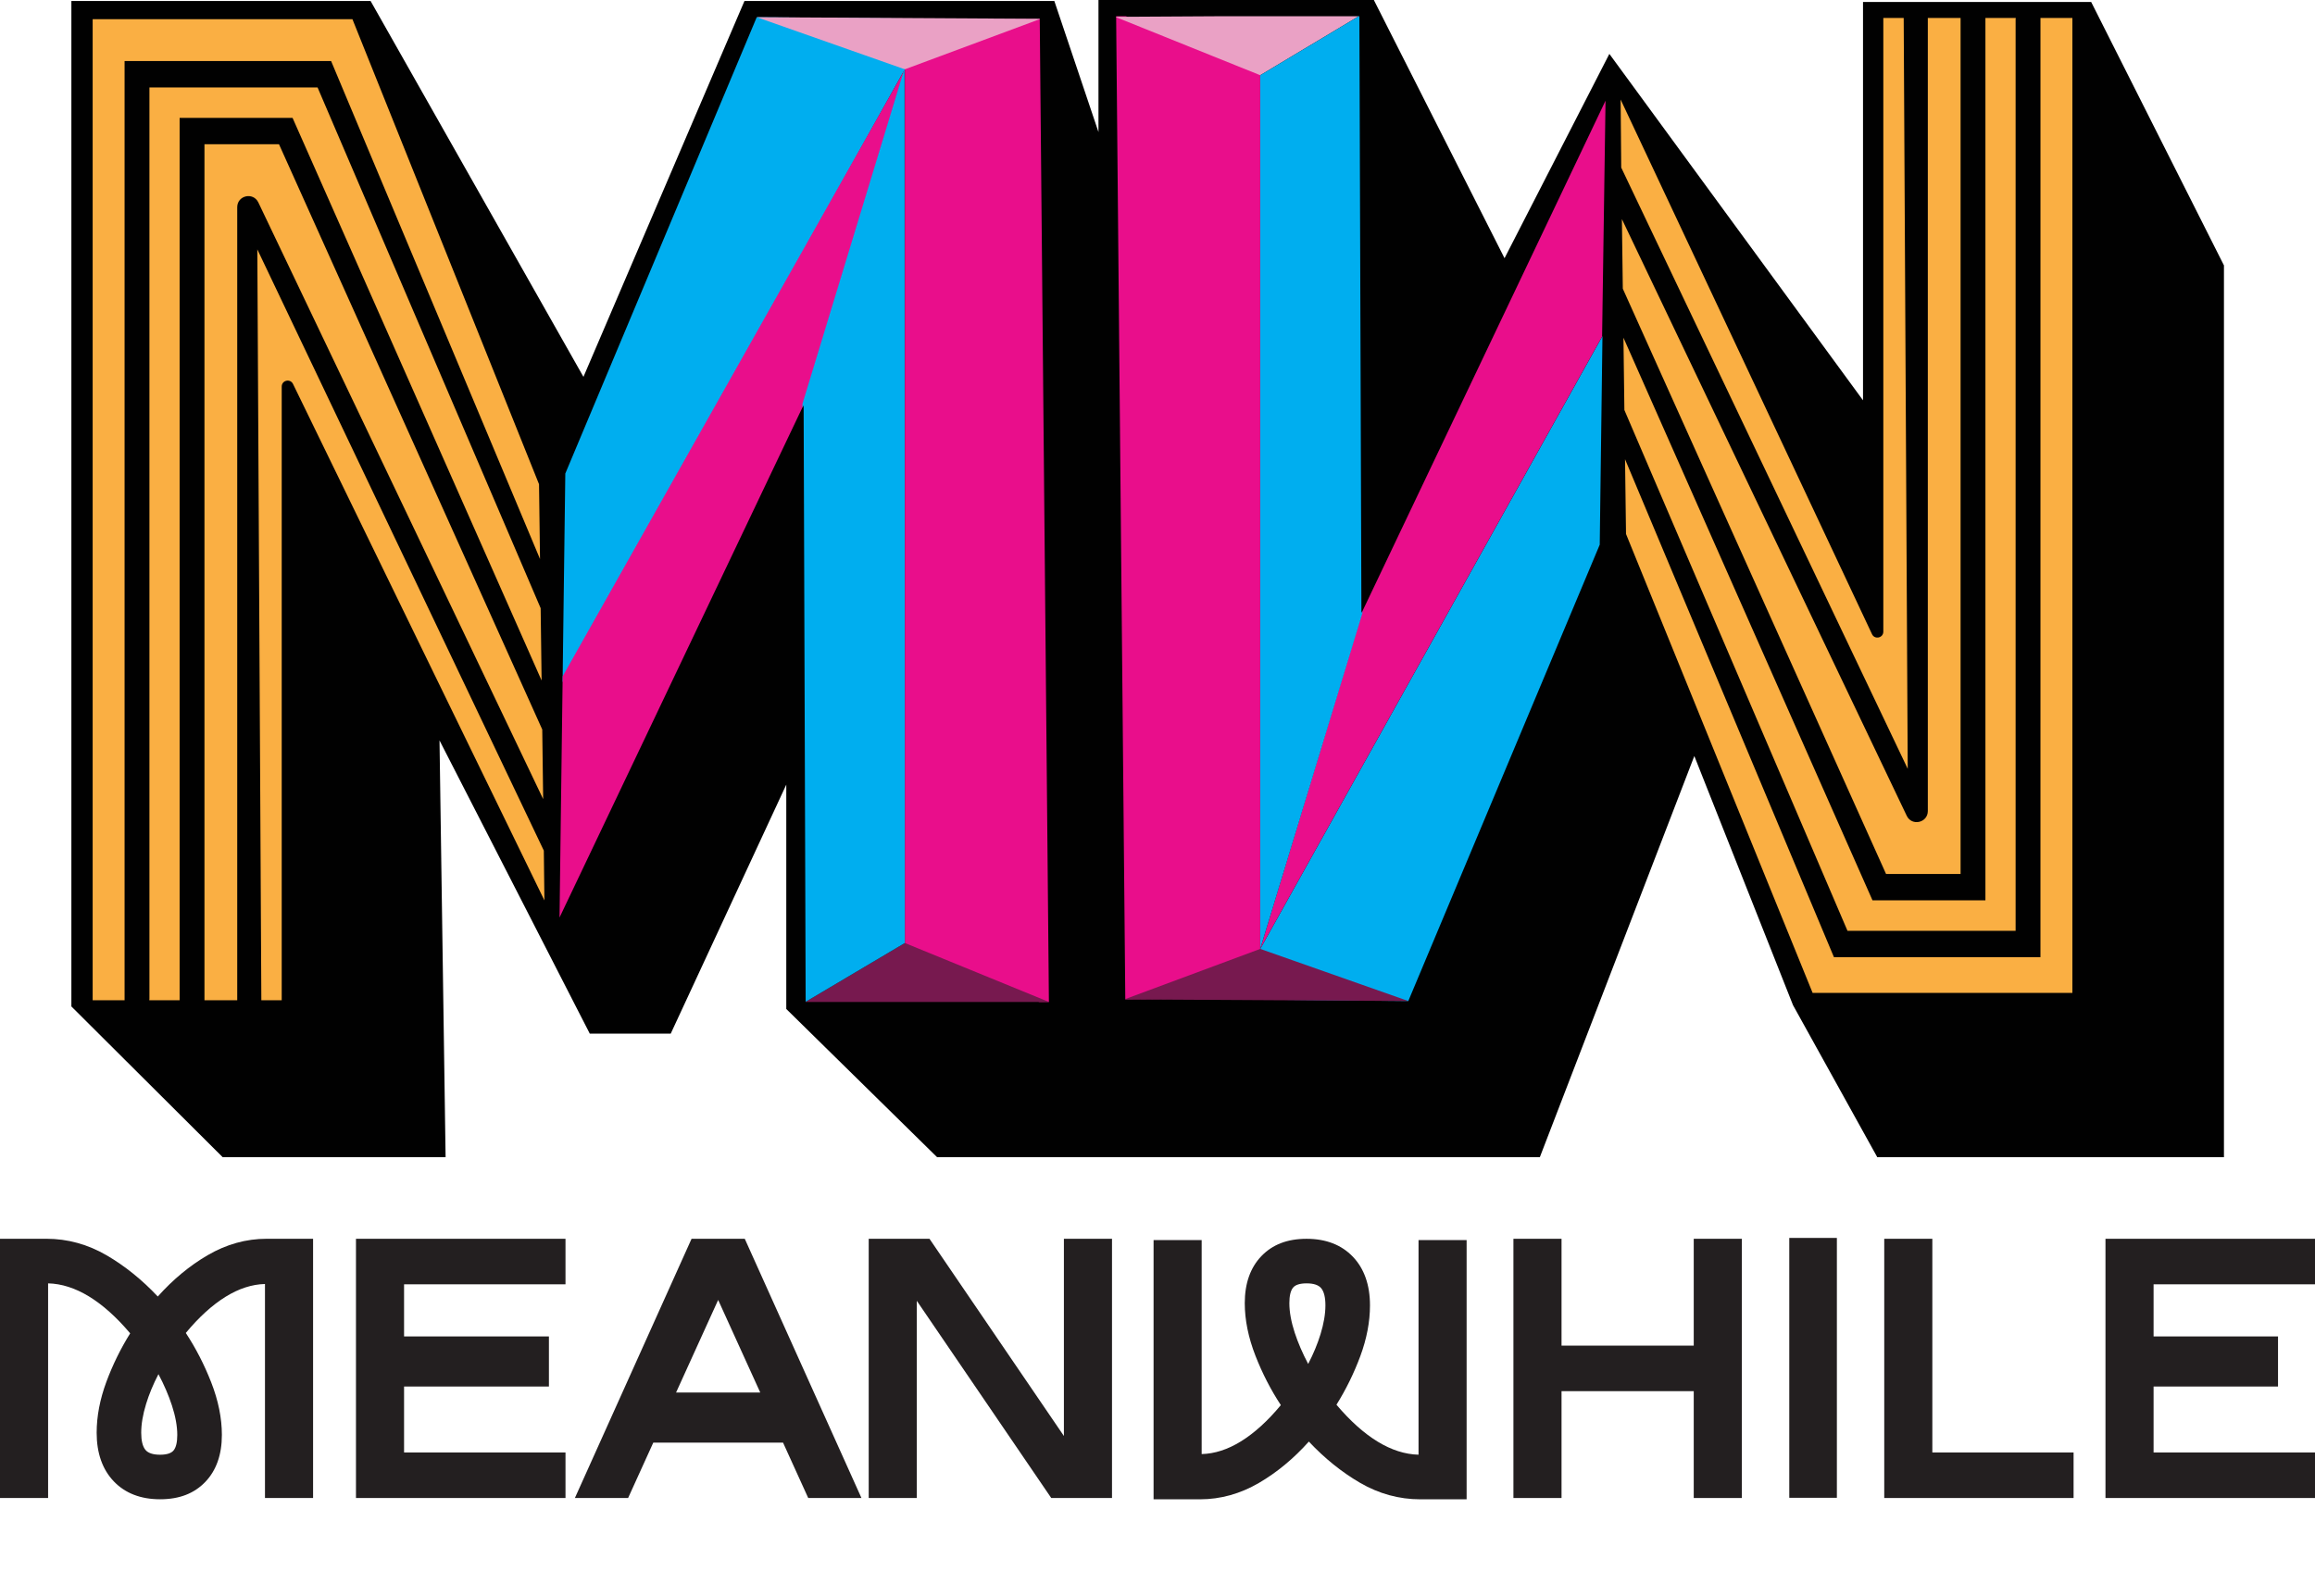 <?xml version="1.0" encoding="UTF-8"?>
<svg id="Layer_5" data-name="Layer 5" xmlns="http://www.w3.org/2000/svg" xmlns:xlink="http://www.w3.org/1999/xlink" viewBox="0 0 1506.74 1039.19">
  <defs>
    <style>
      .cls-1 {
        fill: none;
      }

      .cls-2 {
        fill: #010101;
      }

      .cls-3 {
        fill: #e90e8b;
      }

      .cls-4 {
        fill: #231f20;
      }

      .cls-5 {
        fill: #faaf43;
      }

      .cls-6 {
        fill: #77194f;
      }

      .cls-7 {
        fill: #00aeef;
      }

      .cls-8 {
        clip-path: url(#clippath-1);
      }

      .cls-9 {
        fill: #eaa1c5;
      }

      .cls-10 {
        clip-path: url(#clippath);
      }
    </style>
    <clipPath id="clippath">
      <path class="cls-1" d="M368.2,287.98L486.66,5.81l190.02,1.27,6.01,645.22h-158.32l-1.32-388.46-158.88,333.51,4.03-309.38Z"/>
    </clipPath>
    <clipPath id="clippath-1">
      <path class="cls-1" d="M1040.94,374.91l-118.46,282.16-190.02-1.27-6.01-645.22h158.32l1.32,388.46,158.88-333.51-4.03,309.38Z"/>
    </clipPath>
  </defs>
  <polygon class="cls-2" points="46.46 .66 241.21 .66 379.74 245.35 484.54 .66 686.23 .66 714.95 85.98 714.95 0 894.18 0 979.24 168.1 1047.47 35.08 1212.56 260.62 1212.56 1.3 1361.07 1.3 1447.48 172.78 1447.48 753.36 1221.84 753.36 1167 654.39 1102.77 492.19 1002.22 753.36 609.91 753.36 511.76 656.88 511.76 510.81 436.55 672.94 383.87 672.94 286.06 482.03 290.02 753.36 144.93 753.36 46.46 655.23 46.46 .66"/>
  <g class="cls-10">
    <polygon class="cls-3" points="686.88 656.1 680.14 12.28 614.49 12.9 588.92 44.28 588.92 620.84 686.88 656.1"/>
    <polygon class="cls-7" points="365.47 445.34 365.47 314.17 492.53 11.19 588.92 12.11 588.92 45.13 365.47 445.34"/>
    <polygon class="cls-3" points="365.4 441.75 588.92 45.13 522.46 264.85 364.17 597.36 365.4 441.75"/>
    <polygon class="cls-9" points="492.53 11.19 588.92 45.13 677.33 12.25 492.53 11.19"/>
    <polygon class="cls-6" points="684.47 653.02 588.92 613.92 521.94 653.62 684.47 653.02"/>
    <polygon class="cls-7" points="588.75 44.47 588.92 613.92 522.13 653.51 522.29 262.88 588.75 44.47"/>
  </g>
  <g>
    <polygon class="cls-5" points="351.89 395.95 206.69 56.92 97.26 56.92 97.26 650.13 97.17 651.18 116.91 651.18 116.91 76.75 190.42 76.75 352.51 443.03 351.89 395.95"/>
    <polyline class="cls-5" points="81.09 39.75 215.51 39.75 351.47 363.93 350.83 315.24 229.38 12.48 60.31 12.48 60.31 651.18 81.09 651.18"/>
    <path class="cls-5" d="M168.13,131.77l185.39,388.47-.59-45.31L181.59,93.91h-48.51v557.27h21.32V134.9c0-7.68,10.39-10.05,13.72-3.13Z"/>
    <path class="cls-5" d="M167.48,162.35l2.62,488.83h13.26V251.66c0-4.1,5.54-5.38,7.34-1.7l163.64,336.24-.39-32.43L167.48,162.35Z"/>
  </g>
  <g class="cls-8">
    <polygon class="cls-3" points="722.26 6.79 729.01 650.61 794.66 649.99 820.23 618.6 820.23 42.05 722.26 6.79"/>
    <polygon class="cls-7" points="1043.67 217.55 1043.67 348.72 916.61 651.7 820.23 650.78 820.23 617.76 1043.67 217.55"/>
    <polygon class="cls-3" points="1042.74 219.14 820.23 617.76 886.69 398.03 1044.98 65.53 1042.74 219.14"/>
    <polygon class="cls-6" points="916.61 651.7 820.23 617.76 731.82 650.63 916.61 651.7"/>
    <polygon class="cls-9" points="725.83 10.96 820.23 48.97 885.22 10.04 725.83 10.96"/>
    <polygon class="cls-7" points="820.23 617.76 820.23 48.97 885.22 10.04 886.69 399.35 820.23 617.76"/>
  </g>
  <g>
    <polygon class="cls-5" points="1057.25 266.93 1202.45 605.97 1311.88 605.97 1311.88 12.75 1311.97 11.71 1292.23 11.71 1292.23 586.14 1218.73 586.14 1056.64 219.86 1057.25 266.93"/>
    <polyline class="cls-5" points="1328.05 623.13 1193.63 623.13 1057.67 298.96 1058.31 347.64 1179.76 646.4 1348.83 646.4 1348.83 11.71 1328.06 11.71"/>
    <path class="cls-5" d="M1241.02,531.11l-185.39-388.47.59,45.31,171.33,381.02h48.51V11.71h-21.32v516.28c0,7.68-10.39,10.05-13.72,3.13Z"/>
    <path class="cls-5" d="M1241.66,500.54l-2.62-488.83h-13.26v399.51c0,4.1-5.54,5.38-7.34,1.7l-163.64-348.12.39,44.3,186.47,391.43Z"/>
  </g>
  <g>
    <polygon class="cls-4" points="1257.68 806.49 1226.38 806.49 1226.38 975.25 1349.61 975.25 1349.61 945.61 1257.68 945.61 1257.68 806.49"/>
    <path class="cls-4" d="M135.18,817.15c-11.74,6.85-22.66,15.9-32.49,26.92-10.22-10.88-21.41-19.9-33.28-26.82-12.26-7.14-25.44-10.77-39.18-10.77H0v168.76h31.31v-139.73c17.54.43,35.51,11.37,53.42,32.53-6.22,9.97-11.43,20.6-15.51,31.61-4.19,11.32-6.31,22.45-6.31,33.07,0,13.28,3.74,23.93,11.13,31.67,7.39,7.75,17.54,11.68,30.14,11.68s22.22-3.79,29.41-11.27c7.18-7.47,10.82-17.77,10.82-30.63,0-10.91-2.34-22.43-6.95-34.23-4.49-11.49-10.05-22.3-16.53-32.14,8.48-10.26,17.22-18.2,25.99-23.62,8.51-5.27,17.1-8.05,25.54-8.26v139.32h31.31v-168.76h-30.23c-13.32,0-26.22,3.59-38.34,10.67ZM115.38,934.19c0,4.73-.8,8.11-2.37,10.05-1.51,1.88-4.49,2.83-8.85,2.83-4.63,0-7.85-1.09-9.57-3.24h0c-1.78-2.22-2.68-5.95-2.68-11.09,0-5.57,1.07-11.87,3.18-18.74,1.94-6.33,4.64-12.84,8.04-19.38,3.66,6.92,6.6,13.75,8.76,20.33,2.31,7.08,3.49,13.56,3.49,19.24Z"/>
    <polygon class="cls-4" points="692.45 934.87 605.28 806.95 604.96 806.49 565.41 806.49 565.41 975.25 596.71 975.25 596.71 846.87 683.9 974.78 684.21 975.25 723.76 975.25 723.76 806.49 692.45 806.49 692.45 934.87"/>
    <polygon class="cls-4" points="1102.39 876.05 1016.34 876.05 1016.34 806.49 985.03 806.49 985.03 975.25 1016.34 975.25 1016.34 905.69 1102.39 905.69 1102.39 975.25 1133.7 975.25 1133.7 806.49 1102.39 806.49 1102.39 876.05"/>
    <path class="cls-4" d="M923.27,947.06c-17.54-.43-35.51-11.37-53.42-32.53,6.22-9.97,11.43-20.6,15.51-31.61,4.19-11.32,6.31-22.45,6.31-33.07,0-13.28-3.74-23.93-11.13-31.67-7.39-7.75-17.54-11.68-30.14-11.68s-22.22,3.79-29.41,11.27c-7.18,7.47-10.82,17.77-10.82,30.63,0,10.91,2.34,22.43,6.95,34.23,4.48,11.49,10.05,22.3,16.53,32.14-8.48,10.26-17.22,18.2-25.99,23.62-8.51,5.27-17.1,8.05-25.54,8.26v-139.32h-31.3v168.77h30.23c13.32,0,26.22-3.59,38.34-10.67,11.74-6.85,22.66-15.91,32.49-26.92,10.22,10.88,21.41,19.9,33.28,26.82,12.26,7.14,25.45,10.77,39.18,10.77h30.23v-168.77h-31.3v139.74ZM862.66,849.84c0,5.57-1.07,11.88-3.18,18.74-1.94,6.33-4.64,12.84-8.04,19.38-3.66-6.92-6.6-13.75-8.76-20.33-2.31-7.08-3.49-13.56-3.49-19.24,0-4.73.8-8.11,2.37-10.05,1.51-1.88,4.49-2.83,8.85-2.83,4.63,0,7.86,1.09,9.57,3.24h0c1.78,2.22,2.68,5.95,2.68,11.09Z"/>
    <polygon class="cls-4" points="231.69 975.25 368.06 975.25 368.06 945.61 262.99 945.61 262.99 902.67 357.27 902.67 357.27 870.06 262.99 870.06 262.99 836.13 368.06 836.13 368.06 806.49 231.69 806.49 231.69 975.25"/>
    <polygon class="cls-4" points="1506.74 836.13 1506.74 806.49 1370.37 806.49 1370.37 975.25 1506.74 975.25 1506.74 945.61 1401.68 945.61 1401.68 902.67 1482.67 902.67 1482.67 870.06 1401.68 870.06 1401.68 836.13 1506.74 836.13"/>
    <rect class="cls-4" x="1164.57" y="805.93" width="30.98" height="169.18"/>
    <path class="cls-4" d="M484.72,806.49h-34.61l-75.94,168.76h34.64l16.39-36.06h84.45l16.39,36.06h34.64l-75.66-168.13-.29-.63ZM494.81,906.58h-54.79l27.4-60.27,27.4,60.27Z"/>
  </g>
</svg>